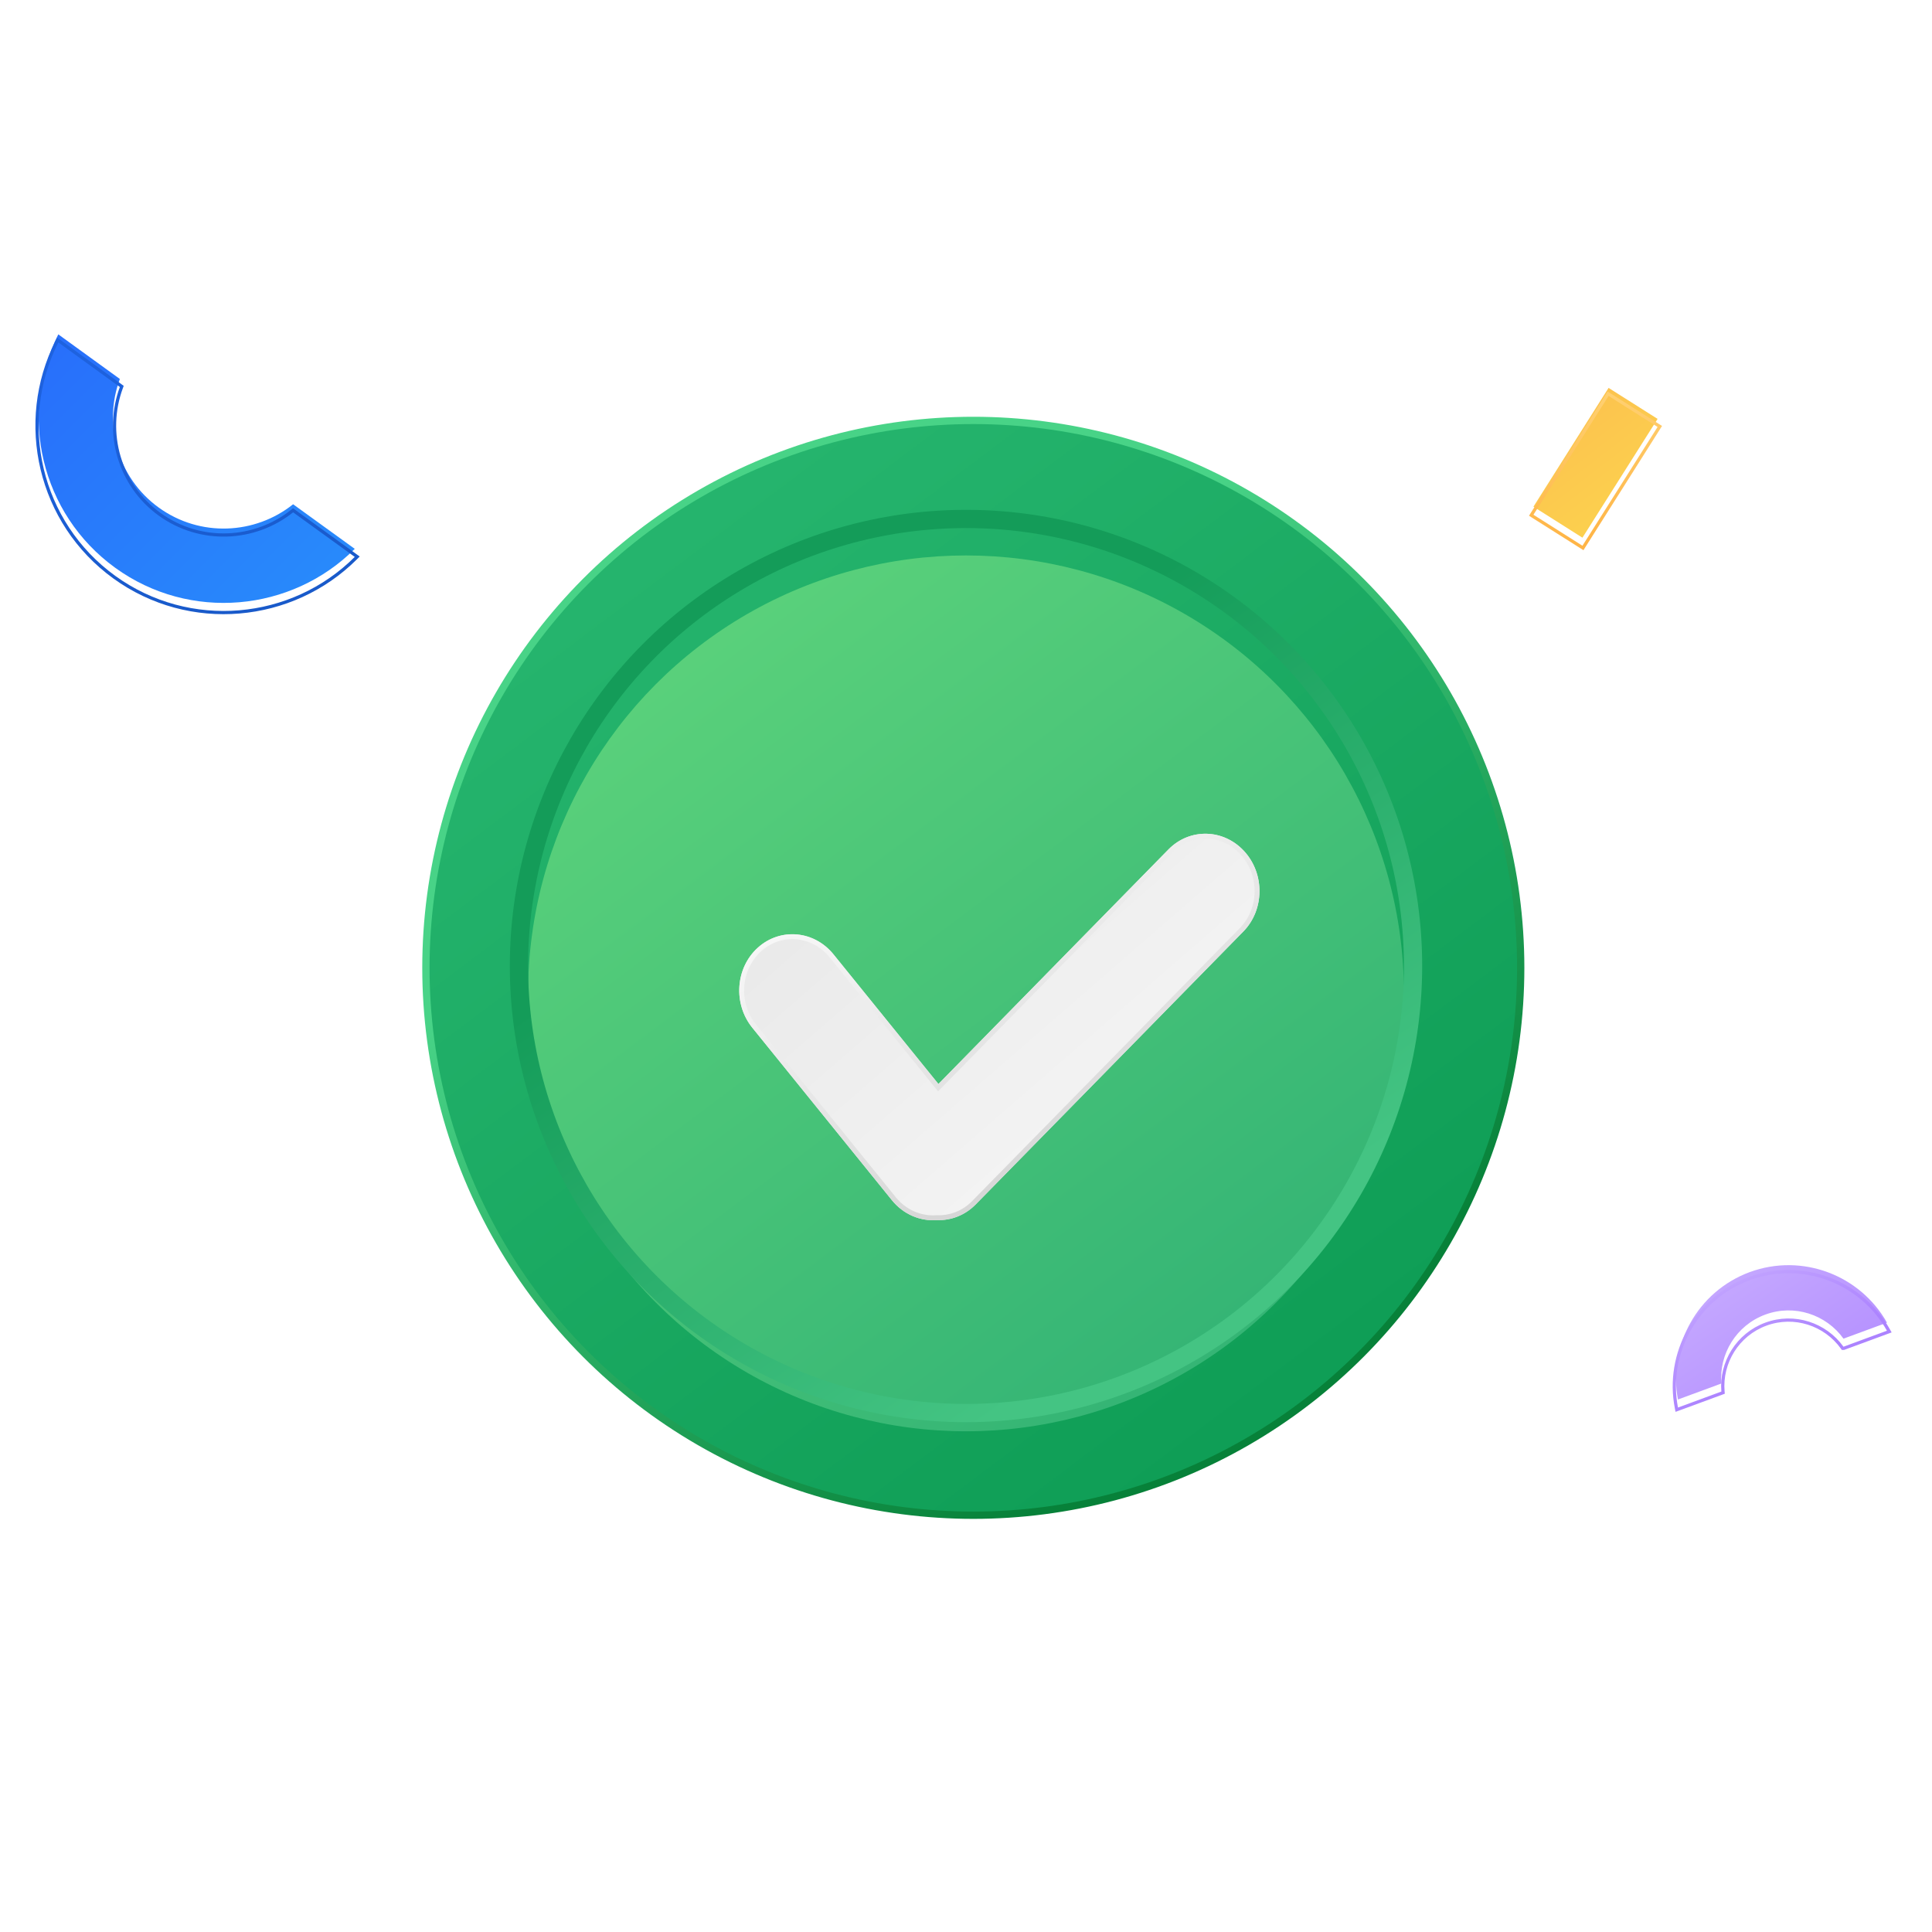 <svg width="120" height="120" viewBox="0 0 120 120" fill="none" xmlns="http://www.w3.org/2000/svg">
<g filter="url(#filter0_dii_5563_3268)">
<circle cx="60" cy="60" r="34" fill="url(#paint0_linear_5563_3268)"/>
<circle cx="60" cy="60" r="34" stroke="url(#paint1_linear_5563_3268)" stroke-width="0.453"/>
</g>
<g filter="url(#filter1_ii_5563_3268)">
<circle cx="60" cy="60" r="27.2" fill="url(#paint2_linear_5563_3268)"/>
</g>
<circle cx="60" cy="60" r="27.767" stroke="url(#paint3_linear_5563_3268)" stroke-width="1.133"/>
<g filter="url(#filter2_d_5563_3268)">
<g filter="url(#filter3_dii_5563_3268)">
<path fill-rule="evenodd" clip-rule="evenodd" d="M76.153 50.043C74.87 48.634 72.761 48.582 71.442 49.926L57.154 64.496L50.635 56.441C49.432 54.955 47.328 54.77 45.936 56.029C44.544 57.287 44.391 59.512 45.593 60.998L54.263 71.71C54.987 72.606 56.038 73.028 57.064 72.948C57.928 72.979 58.8 72.657 59.468 71.975L76.088 55.028C77.407 53.684 77.435 51.452 76.153 50.043Z" fill="url(#paint4_linear_5563_3268)"/>
<path d="M57.036 64.591L57.143 64.724L57.262 64.602L71.55 50.032C72.807 48.752 74.815 48.799 76.04 50.145C77.27 51.496 77.241 53.636 75.98 54.922L59.36 71.869C58.722 72.52 57.892 72.826 57.07 72.797L57.061 72.796L57.052 72.797C56.077 72.873 55.074 72.472 54.381 71.615L45.711 60.903C44.558 59.477 44.707 57.344 46.038 56.141C47.363 54.943 49.367 55.115 50.517 56.536L57.036 64.591Z" stroke="url(#paint5_linear_5563_3268)" stroke-width="0.303"/>
</g>
</g>
<g filter="url(#filter4_ii_5563_3268)">
<path d="M18.206 31.821C15.842 33.708 12.427 33.88 9.862 32.028C7.297 30.177 6.394 26.869 7.444 24.038L3.621 21.268C1.127 26.226 2.523 32.414 7.158 35.768C11.794 39.122 18.112 38.51 22.035 34.591L18.206 31.821Z" fill="url(#paint6_linear_5563_3268)"/>
</g>
<path d="M18.265 31.74L18.203 31.696L18.144 31.743C15.814 33.603 12.448 33.771 9.92 31.947C7.393 30.123 6.503 26.863 7.538 24.073L7.564 24.002L7.502 23.957L3.68 21.187L3.584 21.118L3.532 21.223C1.016 26.224 2.424 32.466 7.1 35.849C11.775 39.232 18.148 38.615 22.106 34.661L22.189 34.578L22.094 34.51L18.265 31.74Z" stroke="url(#paint7_linear_5563_3268)" stroke-width="0.2"/>
<g filter="url(#filter5_ii_5563_3268)">
<path d="M114.501 83.645C113.428 82.151 111.454 81.484 109.646 82.151C107.838 82.817 106.765 84.604 106.918 86.432L104.222 87.425C103.58 84.114 105.415 80.719 108.679 79.512C111.95 78.312 115.545 79.708 117.203 82.652L114.507 83.645L114.501 83.645Z" fill="url(#paint8_linear_5563_3268)"/>
</g>
<path d="M114.502 83.745L114.45 83.746L114.42 83.704C113.372 82.245 111.445 81.594 109.681 82.245C107.916 82.895 106.868 84.639 107.017 86.423L107.024 86.499L106.952 86.526L104.256 87.519L104.146 87.559L104.124 87.444C103.472 84.086 105.333 80.642 108.645 79.419L108.645 79.418C111.963 78.201 115.609 79.617 117.29 82.603L117.348 82.705L117.238 82.746L114.542 83.739L114.526 83.745L114.509 83.745L114.502 83.745Z" stroke="url(#paint9_linear_5563_3268)" stroke-width="0.2"/>
<g filter="url(#filter6_ii_5563_3268)">
<path fill-rule="evenodd" clip-rule="evenodd" d="M102.956 26.518L98.288 33.897L95.245 31.971L99.912 24.593L102.956 26.518Z" fill="url(#paint10_linear_5563_3268)"/>
</g>
<path d="M103.04 26.572L103.094 26.487L103.009 26.434L99.966 24.508L99.881 24.455L99.828 24.539L95.16 31.918L95.107 32.002L95.191 32.056L98.235 33.981L98.32 34.035L98.373 33.95L103.04 26.572Z" stroke="url(#paint11_linear_5563_3268)" stroke-width="0.2"/>
<defs>
<filter id="filter0_dii_5563_3268" x="24.867" y="24.867" width="70.266" height="70.72" filterUnits="userSpaceOnUse" color-interpolation-filters="sRGB">
<feFlood flood-opacity="0" result="BackgroundImageFix"/>
<feColorMatrix in="SourceAlpha" type="matrix" values="0 0 0 0 0 0 0 0 0 0 0 0 0 0 0 0 0 0 127 0" result="hardAlpha"/>
<feOffset dy="0.453"/>
<feGaussianBlur stdDeviation="0.453"/>
<feComposite in2="hardAlpha" operator="out"/>
<feColorMatrix type="matrix" values="0 0 0 0 0.706 0 0 0 0 0.706 0 0 0 0 0.721 0 0 0 1 0"/>
<feBlend mode="normal" in2="BackgroundImageFix" result="effect1_dropShadow_5563_3268"/>
<feBlend mode="normal" in="SourceGraphic" in2="effect1_dropShadow_5563_3268" result="shape"/>
<feColorMatrix in="SourceAlpha" type="matrix" values="0 0 0 0 0 0 0 0 0 0 0 0 0 0 0 0 0 0 127 0" result="hardAlpha"/>
<feOffset dx="0.907" dy="0.567"/>
<feGaussianBlur stdDeviation="0.453"/>
<feComposite in2="hardAlpha" operator="arithmetic" k2="-1" k3="1"/>
<feColorMatrix type="matrix" values="0 0 0 0 0.65 0 0 0 0 0.975 0 0 0 0 0.796 0 0 0 1 0"/>
<feBlend mode="normal" in2="shape" result="effect2_innerShadow_5563_3268"/>
<feColorMatrix in="SourceAlpha" type="matrix" values="0 0 0 0 0 0 0 0 0 0 0 0 0 0 0 0 0 0 127 0" result="hardAlpha"/>
<feOffset dx="-0.453" dy="-0.907"/>
<feGaussianBlur stdDeviation="0.453"/>
<feComposite in2="hardAlpha" operator="arithmetic" k2="-1" k3="1"/>
<feColorMatrix type="matrix" values="0 0 0 0 0.055 0 0 0 0 0.546 0 0 0 0 0.257 0 0 0 1 0"/>
<feBlend mode="normal" in2="effect2_innerShadow_5563_3268" result="effect3_innerShadow_5563_3268"/>
</filter>
<filter id="filter1_ii_5563_3268" x="30.533" y="30.533" width="58.933" height="60.066" filterUnits="userSpaceOnUse" color-interpolation-filters="sRGB">
<feFlood flood-opacity="0" result="BackgroundImageFix"/>
<feBlend mode="normal" in="SourceGraphic" in2="BackgroundImageFix" result="shape"/>
<feColorMatrix in="SourceAlpha" type="matrix" values="0 0 0 0 0 0 0 0 0 0 0 0 0 0 0 0 0 0 127 0" result="hardAlpha"/>
<feOffset dx="1.133" dy="2.833"/>
<feGaussianBlur stdDeviation="1.133"/>
<feComposite in2="hardAlpha" operator="arithmetic" k2="-1" k3="1"/>
<feColorMatrix type="matrix" values="0 0 0 0 0.123 0 0 0 0 0.604 0 0 0 0 0.27 0 0 0 1 0"/>
<feBlend mode="normal" in2="shape" result="effect1_innerShadow_5563_3268"/>
<feColorMatrix in="SourceAlpha" type="matrix" values="0 0 0 0 0 0 0 0 0 0 0 0 0 0 0 0 0 0 127 0" result="hardAlpha"/>
<feOffset dx="-1.133" dy="-1.133"/>
<feGaussianBlur stdDeviation="0.85"/>
<feComposite in2="hardAlpha" operator="arithmetic" k2="-1" k3="1"/>
<feColorMatrix type="matrix" values="0 0 0 0 0.523 0 0 0 0 0.854 0 0 0 0 0.685 0 0 0 1 0"/>
<feBlend mode="normal" in2="effect1_innerShadow_5563_3268" result="effect2_innerShadow_5563_3268"/>
</filter>
<filter id="filter2_d_5563_3268" x="44.217" y="48.951" width="33.446" height="25.14" filterUnits="userSpaceOnUse" color-interpolation-filters="sRGB">
<feFlood flood-opacity="0" result="BackgroundImageFix"/>
<feColorMatrix in="SourceAlpha" type="matrix" values="0 0 0 0 0 0 0 0 0 0 0 0 0 0 0 0 0 0 127 0" result="hardAlpha"/>
<feOffset dy="0.567"/>
<feGaussianBlur stdDeviation="0.283"/>
<feComposite in2="hardAlpha" operator="out"/>
<feColorMatrix type="matrix" values="0 0 0 0 0.165 0 0 0 0 0.624 0 0 0 0 0.275 0 0 0 1 0"/>
<feBlend mode="normal" in2="BackgroundImageFix" result="effect1_dropShadow_5563_3268"/>
<feBlend mode="normal" in="SourceGraphic" in2="effect1_dropShadow_5563_3268" result="shape"/>
</filter>
<filter id="filter3_dii_5563_3268" x="43.65" y="48.724" width="36.846" height="28.766" filterUnits="userSpaceOnUse" color-interpolation-filters="sRGB">
<feFlood flood-opacity="0" result="BackgroundImageFix"/>
<feColorMatrix in="SourceAlpha" type="matrix" values="0 0 0 0 0 0 0 0 0 0 0 0 0 0 0 0 0 0 127 0" result="hardAlpha"/>
<feOffset dx="1.133" dy="2.267"/>
<feGaussianBlur stdDeviation="1.133"/>
<feComposite in2="hardAlpha" operator="out"/>
<feColorMatrix type="matrix" values="0 0 0 0 0.062 0 0 0 0 0.6 0 0 0 0 0.314 0 0 0 1 0"/>
<feBlend mode="normal" in2="BackgroundImageFix" result="effect1_dropShadow_5563_3268"/>
<feBlend mode="normal" in="SourceGraphic" in2="effect1_dropShadow_5563_3268" result="shape"/>
<feColorMatrix in="SourceAlpha" type="matrix" values="0 0 0 0 0 0 0 0 0 0 0 0 0 0 0 0 0 0 127 0" result="hardAlpha"/>
<feOffset dx="0.567" dy="0.567"/>
<feGaussianBlur stdDeviation="0.17"/>
<feComposite in2="hardAlpha" operator="arithmetic" k2="-1" k3="1"/>
<feColorMatrix type="matrix" values="0 0 0 0 1 0 0 0 0 1 0 0 0 0 1 0 0 0 1 0"/>
<feBlend mode="normal" in2="shape" result="effect2_innerShadow_5563_3268"/>
<feColorMatrix in="SourceAlpha" type="matrix" values="0 0 0 0 0 0 0 0 0 0 0 0 0 0 0 0 0 0 127 0" result="hardAlpha"/>
<feOffset dx="-0.567" dy="-0.567"/>
<feGaussianBlur stdDeviation="0.113"/>
<feComposite in2="hardAlpha" operator="arithmetic" k2="-1" k3="1"/>
<feColorMatrix type="matrix" values="0 0 0 0 0.879 0 0 0 0 0.879 0 0 0 0 0.879 0 0 0 1 0"/>
<feBlend mode="normal" in2="effect2_innerShadow_5563_3268" result="effect3_innerShadow_5563_3268"/>
</filter>
<filter id="filter4_ii_5563_3268" x="2.199" y="19.968" width="20.144" height="18.68" filterUnits="userSpaceOnUse" color-interpolation-filters="sRGB">
<feFlood flood-opacity="0" result="BackgroundImageFix"/>
<feBlend mode="normal" in="SourceGraphic" in2="BackgroundImageFix" result="shape"/>
<feColorMatrix in="SourceAlpha" type="matrix" values="0 0 0 0 0 0 0 0 0 0 0 0 0 0 0 0 0 0 127 0" result="hardAlpha"/>
<feOffset dy="-1"/>
<feGaussianBlur stdDeviation="0.5"/>
<feComposite in2="hardAlpha" operator="arithmetic" k2="-1" k3="1"/>
<feColorMatrix type="matrix" values="0 0 0 0 0.125 0 0 0 0 0.405 0 0 0 0 0.883 0 0 0 1 0"/>
<feBlend mode="normal" in2="shape" result="effect1_innerShadow_5563_3268"/>
<feColorMatrix in="SourceAlpha" type="matrix" values="0 0 0 0 0 0 0 0 0 0 0 0 0 0 0 0 0 0 127 0" result="hardAlpha"/>
<feOffset dy="0.5"/>
<feGaussianBlur stdDeviation="0.25"/>
<feComposite in2="hardAlpha" operator="arithmetic" k2="-1" k3="1"/>
<feColorMatrix type="matrix" values="0 0 0 0 0.421 0 0 0 0 0.638 0 0 0 0 1 0 0 0 1 0"/>
<feBlend mode="normal" in2="effect1_innerShadow_5563_3268" result="effect2_innerShadow_5563_3268"/>
</filter>
<filter id="filter5_ii_5563_3268" x="103.895" y="77.882" width="13.598" height="10.312" filterUnits="userSpaceOnUse" color-interpolation-filters="sRGB">
<feFlood flood-opacity="0" result="BackgroundImageFix"/>
<feBlend mode="normal" in="SourceGraphic" in2="BackgroundImageFix" result="shape"/>
<feColorMatrix in="SourceAlpha" type="matrix" values="0 0 0 0 0 0 0 0 0 0 0 0 0 0 0 0 0 0 127 0" result="hardAlpha"/>
<feOffset dy="-1"/>
<feGaussianBlur stdDeviation="0.5"/>
<feComposite in2="hardAlpha" operator="arithmetic" k2="-1" k3="1"/>
<feColorMatrix type="matrix" values="0 0 0 0 0.64 0 0 0 0 0.463 0 0 0 0 1 0 0 0 1 0"/>
<feBlend mode="normal" in2="shape" result="effect1_innerShadow_5563_3268"/>
<feColorMatrix in="SourceAlpha" type="matrix" values="0 0 0 0 0 0 0 0 0 0 0 0 0 0 0 0 0 0 127 0" result="hardAlpha"/>
<feOffset dy="0.5"/>
<feGaussianBlur stdDeviation="0.25"/>
<feComposite in2="hardAlpha" operator="arithmetic" k2="-1" k3="1"/>
<feColorMatrix type="matrix" values="0 0 0 0 0.842 0 0 0 0 0.764 0 0 0 0 1 0 0 0 1 0"/>
<feBlend mode="normal" in2="effect1_innerShadow_5563_3268" result="effect2_innerShadow_5563_3268"/>
</filter>
<filter id="filter6_ii_5563_3268" x="94.969" y="23.317" width="8.263" height="11.355" filterUnits="userSpaceOnUse" color-interpolation-filters="sRGB">
<feFlood flood-opacity="0" result="BackgroundImageFix"/>
<feBlend mode="normal" in="SourceGraphic" in2="BackgroundImageFix" result="shape"/>
<feColorMatrix in="SourceAlpha" type="matrix" values="0 0 0 0 0 0 0 0 0 0 0 0 0 0 0 0 0 0 127 0" result="hardAlpha"/>
<feOffset dy="-1"/>
<feGaussianBlur stdDeviation="0.5"/>
<feComposite in2="hardAlpha" operator="arithmetic" k2="-1" k3="1"/>
<feColorMatrix type="matrix" values="0 0 0 0 1 0 0 0 0 0.718 0 0 0 0 0 0 0 0 1 0"/>
<feBlend mode="normal" in2="shape" result="effect1_innerShadow_5563_3268"/>
<feColorMatrix in="SourceAlpha" type="matrix" values="0 0 0 0 0 0 0 0 0 0 0 0 0 0 0 0 0 0 127 0" result="hardAlpha"/>
<feOffset dy="0.5"/>
<feGaussianBlur stdDeviation="0.25"/>
<feComposite in2="hardAlpha" operator="arithmetic" k2="-1" k3="1"/>
<feColorMatrix type="matrix" values="0 0 0 0 1 0 0 0 0 0.93 0 0 0 0 0.767 0 0 0 1 0"/>
<feBlend mode="normal" in2="effect1_innerShadow_5563_3268" result="effect2_innerShadow_5563_3268"/>
</filter>
<linearGradient id="paint0_linear_5563_3268" x1="49.749" y1="23.326" x2="90.78" y2="77.918" gradientUnits="userSpaceOnUse">
<stop stop-color="#26B56E"/>
<stop offset="1" stop-color="#0F9E56"/>
</linearGradient>
<linearGradient id="paint1_linear_5563_3268" x1="51.694" y1="45.573" x2="78.279" y2="83.775" gradientUnits="userSpaceOnUse">
<stop stop-color="#48D387"/>
<stop offset="1" stop-color="#078139"/>
</linearGradient>
<linearGradient id="paint2_linear_5563_3268" x1="51.799" y1="30.66" x2="84.624" y2="74.334" gradientUnits="userSpaceOnUse">
<stop stop-color="#5AD17B"/>
<stop offset="1" stop-color="#35B575"/>
</linearGradient>
<linearGradient id="paint3_linear_5563_3268" x1="53.355" y1="48.458" x2="74.623" y2="79.02" gradientUnits="userSpaceOnUse">
<stop stop-color="#149C59"/>
<stop offset="1" stop-color="#44C483"/>
</linearGradient>
<linearGradient id="paint4_linear_5563_3268" x1="50.212" y1="53.159" x2="69.397" y2="75.258" gradientUnits="userSpaceOnUse">
<stop stop-color="#EAEAEA"/>
<stop offset="0.855" stop-color="#F5F5F5"/>
</linearGradient>
<linearGradient id="paint5_linear_5563_3268" x1="47.315" y1="49.638" x2="59.157" y2="74.347" gradientUnits="userSpaceOnUse">
<stop stop-color="white"/>
<stop offset="0.963" stop-color="#D5D5D5"/>
</linearGradient>
<linearGradient id="paint6_linear_5563_3268" x1="2" y1="24" x2="17" y2="39" gradientUnits="userSpaceOnUse">
<stop stop-color="#2870FB"/>
<stop offset="1" stop-color="#2889FB"/>
</linearGradient>
<linearGradient id="paint7_linear_5563_3268" x1="7.5" y1="21" x2="12.754" y2="38.062" gradientUnits="userSpaceOnUse">
<stop stop-color="#1E62DF"/>
<stop offset="1" stop-color="#195ACA"/>
</linearGradient>
<linearGradient id="paint8_linear_5563_3268" x1="115.298" y1="87.357" x2="108.677" y2="77.684" gradientUnits="userSpaceOnUse">
<stop stop-color="#B28CFF"/>
<stop offset="1" stop-color="#C6AAFF"/>
</linearGradient>
<linearGradient id="paint9_linear_5563_3268" x1="109.5" y1="85.5" x2="106.47" y2="79.728" gradientUnits="userSpaceOnUse">
<stop stop-color="#AC83FF"/>
<stop offset="1" stop-color="#C2A4FF"/>
</linearGradient>
<linearGradient id="paint10_linear_5563_3268" x1="97.867" y1="25.266" x2="102.489" y2="31.241" gradientUnits="userSpaceOnUse">
<stop stop-color="#FCC24E"/>
<stop offset="1" stop-color="#FCD14E"/>
</linearGradient>
<linearGradient id="paint11_linear_5563_3268" x1="99.808" y1="24.56" x2="100.197" y2="33.413" gradientUnits="userSpaceOnUse">
<stop stop-color="#FFD071"/>
<stop offset="1" stop-color="#FFB547"/>
</linearGradient>
</defs>
</svg>
